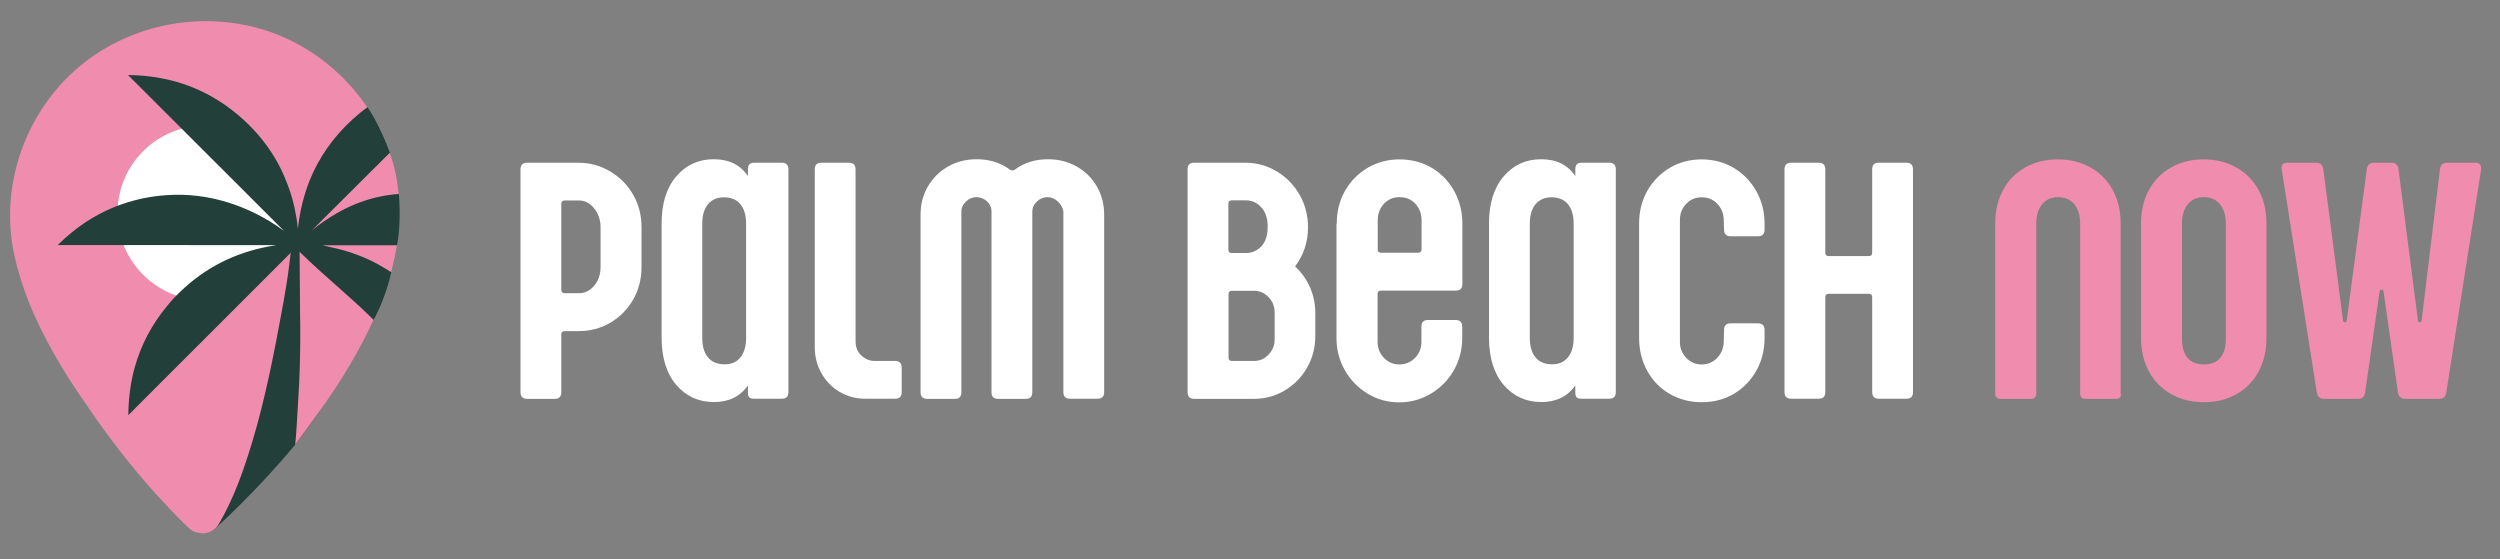 <svg xmlns="http://www.w3.org/2000/svg" xmlns:xlink="http://www.w3.org/1999/xlink" id="Layer_1" x="0px" y="0px" viewBox="0 0 1642.2 367.3" style="enable-background:new 0 0 1642.2 367.3;" xml:space="preserve"><rect x="0" y="0" width="1642.2" height="367.3" fill="#808080" stroke="none"/><style type="text/css">	.st0{fill:#223F3A;}	.st1{fill:#F08CAE;}	.st2{fill:#FFFFFF;}</style><g>	<g>		<path class="st0" d="M228.2,235.3c0,0-1.8,5-1.8,5c-6.9,11.4-11.7,23.4-19.6,34.3l-12.3,16.8l-0.6,0.7   c-25.6,30.9-51.5,54.1-51.5,54.1l-0.1,0.1c-0.2,0.2-0.4,0.4-0.6,0.6c-3.8,3.4-8.6,3.9-12.6,2.1c0,0,0,0,0,0c-2.4-1.1-4.5-3-6-5.5   c-12.3-21-28.8-80.4-28.8-80.4c0-0.1,86.6-87,93.5-102.3h42.3c0.1-0.2,0.1-0.4,0.2-0.6c-5.6-5.5-11.4-10.3-17.6-14.4   c-0.1,0-0.1-0.1-0.2-0.1c-0.3-0.2-0.6-0.4-0.9-0.6c0,0-0.1-0.1-0.1-0.1c-4.3-2.8-8.7-5.2-13.2-7.3c0,0,0,0-0.1,0   c-1.4-0.6-2.8-1.3-4.2-1.8c0,0,0,0,0,0c0,0-0.7-0.3-1-0.4v0c0-1.6-0.3-5-0.4-5.1c-0.5-4,51.8-9.7,51.8-9.7   c0.5,2.8-1.3,8.8-1.3,8.9C244.3,140.4,233.8,224.5,228.2,235.3z"></path>	</g>	<path class="st1" d="M260.7,161.1c-1.8,11.7-5.1,23.3-9.3,34.4c-3.9,10.3-8.5,20.2-13.6,29.9c-5.1,9.7-10.7,19.1-16.6,28.2  c-0.3,0.5-0.7,1-1,1.5c-4.4,6.7-9,13.3-13.7,19.8L194,292l-0.1,0.2v0c0.8-7.6,1.1-15.2,1.6-22.8c0.4-5.8,0.7-11.5,1-17.3  c0.6-12.8,0.8-25.7,0.7-38.6l-0.1-8l-0.3-39.7l0-3.8l0-2.3c0-1.8-4.5,1.4-4.9,1.9c-1.1,1.3-0.8,2.8-1,4.5c0,0,0,0,0,0.1  c-0.2,2.3-0.5,4.6-0.8,6.9c-1,8.3-2.3,16.6-3.8,24.9c-5.7,31.1-11.5,62-20.6,92.3c-5.6,18.5-12.1,37.1-21.9,53.8  c-2.5,4.3-6.8,6.5-11.1,6.2c-2.3-0.1-4.6-0.6-6.6-1.8c-2-1.3-3.8-3.3-5.5-4.9c-3.7-3.6-7.2-7.3-10.7-11.1  c-9.9-10.3-19.2-21.2-28.1-32.4c-8.9-11.2-17.3-22.7-25.2-34.5c-5.8-8.2-11.2-16.5-16.1-24.6c-13.7-22.7-25-46.5-30.9-72.5  c-12-53.2,13-110.1,60.3-137.2c18.5-10.6,39.2-16.5,60.2-17.3c12.6-0.5,25.3,0.8,37.7,4c27.4,7.1,51.7,23.7,68.9,46.2  c1.6,2.1,3.1,4.2,4.6,6.4c0,0.1-0.8,2-0.7,2c6,9,11.6,18,15.4,27.9c3.2,8.5,5,17.8,5.9,27.1c0,0.2-0.7,0.3-0.7,0.5  c0.2,2.1-6.1,4.5-6,6.6c0.4,8.7,0.7,14.6-0.7,23.2C254.5,157.9,260.8,160.9,260.7,161.1z"></path>	<circle class="st2" cx="134.6" cy="139.9" r="57.4"></circle>	<path class="st0" d="M260.8,161.1h-49.1c0.3,0.1,0.6,0.1,0.9,0.2c5.5,1.3,11.7,2.5,17.6,4.5c6.3,2.1,12.5,4.7,18.3,7.9  c2.9,1.6,8.5,5.1,8.5,5.1s0,0.1,0,0.1c0,0,0,0.1,0,0.1c0,0.1,0,0.1-0.1,0.2c0,0,0,0.1,0,0.1c-4,17.9-11.4,30.6-11.5,30.8  c-15.4-15.4-32.8-29.1-48.4-44.5c-0.6-0.6-1.1-1.1-1.7-1.7c-0.3-0.3,1.4-2.4,1.1-2.7c-1.7,1.7-3.7,3.1-5.3,4.7  c-11.4,11.4-22.7,22.7-34,34c-7.8,7.8-15.6,15.6-23.4,23.4c-13.3,13.2-45.7,45.7-48.7,48.7l-0.7,0.7l0-1c0.2-11,1.6-21.4,4.5-31.4  c4.1-14.2,11-27.3,20.9-39.2c0.8-1,1.6-1.9,2.4-2.9c1.7-1.9,3.3-3.7,5.1-5.4c1.4-1.4,2.9-2.8,4.4-4.1  c16.5-14.9,36.2-23.9,58.8-27.5c0.5-0.1,0.9-0.1,1.4-0.2H37.9l0.4-0.4l0.2-0.2c11.1-10.9,23.4-19.1,37.1-24.6  c1.7-0.7,3.5-1.3,5.2-1.9c9-3.1,18.5-5,28.5-5.7c27.1-2,54.1,6.8,76.2,22.7c0.4,0.3,0.7,0.5,1.1,0.8  c-33.4-33.3-68.7-68.7-102.1-102l-0.4-0.4l0.6,0c28.7,0.4,53.9,9.9,75.2,29.3c16.1,14.7,26.6,32.2,32.1,52c0.5,1.8,1,3.7,1.4,5.5  c1,4.7,1.8,9.4,2.3,14.3c0.4-4.3,1.1-8.4,1.9-12.5c1.4-6.6,3.3-13,5.7-19.1c6-15,15.4-28.6,28.2-40.3c3.2-2.9,6.4-5.6,9.8-8  c0,0,0.1,0,0.1-0.1c0,0.1,0.1,0.1,0.1,0.2c6.3,8.8,12.9,24.8,14.6,29.7c-6.2,6.1-12.4,12.3-18.6,18.5c-8.7,8.7-17.5,17.5-26.5,26.4  c-2.1,2.1-4.3,4.3-6.4,6.4c0.4-0.3,0.8-0.7,1.2-1c2.1-1.7,4.2-3.3,6.3-4.7c15.9-11.2,32.3-17.2,49.9-18.5l0,0  C262,128,263.8,145.6,260.8,161.1z"></path></g><g>	<path class="st2" d="M341.9,257.5V111.3c0-3,1.4-4.4,4.3-4.4h33.8c7.5,0,14.4,1.9,20.8,5.7c6.4,3.8,11.4,8.9,15.1,15.3  c3.7,6.4,5.5,13.6,5.5,21.4v26.1c0,7.8-1.8,15-5.5,21.4c-3.7,6.4-8.7,11.5-15,15.2c-6.3,3.7-13.3,5.5-20.9,5.5h-9.1  c-1.4,0-2.2,0.7-2.2,2.2v37.9c0,3-1.4,4.4-4.3,4.4h-18.2C343.4,262,341.9,260.5,341.9,257.5z M370.9,192.6h9.5c3.9,0,7.2-1.7,10-5  c2.7-3.3,4.1-7.4,4.1-12.3v-26.1c0-4.7-1.4-8.8-4.2-12.3c-2.8-3.5-6.1-5.2-9.9-5.2h-9.5c-1.4,0-2.2,0.7-2.2,2.2v56.5  C368.8,191.9,369.5,192.6,370.9,192.6z"></path>	<path class="st2" d="M517.9,111.3v146.2c0,3-1.4,4.4-4.3,4.4h-18.4c-1.4,0-2.5-0.3-3-0.9c-0.6-0.6-0.9-1.6-0.9-3.1v-4.7  c-5.1,7.2-12.5,10.9-22.3,10.9c-10.1,0-18.4-3.8-24.8-11.3c-6.4-7.5-9.6-17.9-9.6-31v-75.1c0-13,3.2-23.3,9.6-30.8  c6.4-7.5,14.6-11.3,24.6-11.3c10.1,0,17.6,3.7,22.5,11.1v-4.4c0-3,1.3-4.4,3.9-4.4h18.4C516.4,106.9,517.9,108.4,517.9,111.3z   M486.3,234.8c2.5-3,3.8-7.3,3.8-12.7v-75.3c0-5.5-1.3-9.7-3.8-12.7c-2.5-3-6.1-4.5-10.7-4.5c-4.5,0-8,1.5-10.5,4.5  c-2.5,3-3.8,7.3-3.8,12.7v75.3c0,5.5,1.3,9.7,3.8,12.7c2.5,3,6.1,4.5,10.7,4.5C480.3,239.4,483.8,237.9,486.3,234.8z"></path>	<path class="st2" d="M535.2,111.3c0-3,1.4-4.4,4.3-4.4h18.2c2.9,0,4.3,1.5,4.3,4.4v112.8c0,4,1.3,7.2,3.9,9.5  c2.6,2.4,5.5,3.5,8.7,3.5h13.4c2.9,0,4.3,1.5,4.3,4.4v16c0,3-1.4,4.4-4.3,4.4h-19.9c-5.9,0-11.5-1.5-16.6-4.5  c-5.1-3-9.1-7.2-12-12.4c-2.9-5.2-4.3-10.9-4.3-16.9V111.3z"></path>	<path class="st2" d="M694.9,132.4c-2-1.9-4.3-2.9-6.9-2.9c-2.6,0-4.9,1-6.9,2.9c-2,1.9-3,4.1-3,6.4v118.8c0,3-1.4,4.4-4.3,4.4  h-18.2c-2.9,0-4.3-1.5-4.3-4.4V138.8c0-2.5-1-4.7-2.9-6.5c-2-1.8-4.3-2.8-7-2.8c-2.6,0-4.9,1-6.9,2.9c-2,1.9-3,4.1-3,6.4v118.8  c0,3-1.4,4.4-4.3,4.4h-18.2c-2.9,0-4.3-1.5-4.3-4.4V141c0-6.8,1.6-13,4.8-18.5c3.2-5.5,7.6-9.9,13.2-13.1  c5.6-3.2,11.9-4.8,18.9-4.8c8.4,0,15.7,2.3,21.9,6.9c1,0.6,2,0.6,3,0c6.2-4.6,13.5-6.9,21.9-6.9c6.9,0,13.2,1.6,18.9,4.8  c5.6,3.2,10,7.5,13.2,13.1c3.2,5.5,4.8,11.7,4.8,18.5v116.5c0,3-1.4,4.4-4.3,4.4h-18.2c-2.9,0-4.3-1.5-4.3-4.4V138.8  C698,136.4,697,134.3,694.9,132.4z"></path>	<path class="st2" d="M780.1,257.5V111.3c0-3,1.4-4.4,4.3-4.4H818c7.5,0,14.4,1.9,20.7,5.7c6.3,3.8,11.3,8.9,15,15.4  c3.7,6.5,5.5,13.6,5.5,21.3c0,9.6-2.8,18.2-8.5,25.7c4.2,3.8,7.4,8.4,9.8,13.7c2.3,5.3,3.5,10.9,3.5,16.6v15.5  c0,7.5-1.8,14.4-5.4,20.7c-3.6,6.3-8.5,11.3-14.7,15c-6.2,3.7-12.9,5.5-20.2,5.5h-39.2C781.5,262,780.1,260.5,780.1,257.5z   M828.6,136.3c-2.7-3.1-6.1-4.7-10.2-4.7h-9.3c-1.4,0-2.2,0.7-2.2,2.2V164c0,1.5,0.7,2.2,2.2,2.2h9.3c4,0,7.4-1.5,10.2-4.4  c2.7-3,4.1-7.2,4.1-12.6C832.8,143.7,831.4,139.4,828.6,136.3z M837.3,205.2c0-3.8-1.3-7.2-4-10c-2.7-2.8-5.9-4.2-9.6-4.2h-14.5  c-1.4,0-2.2,0.7-2.2,2.2v41.7c0,1.5,0.7,2.2,2.2,2.2h14.5c3.8,0,7-1.4,9.6-4.2c2.7-2.8,4-6.1,4-10V205.2z"></path>	<path class="st2" d="M878.1,146.8c0-8,1.8-15.2,5.5-21.6c3.7-6.4,8.7-11.4,15-15.1c6.3-3.6,13.2-5.4,20.7-5.4  c7.9,0,15.1,1.9,21.3,5.6c6.3,3.8,11.2,8.9,14.7,15.3c3.5,6.4,5.3,13.5,5.3,21.2v39.7c0,3-1.4,4.4-4.3,4.4h-49.2  c-1.4,0-2.2,0.7-2.2,2.2v31.5c0,4.1,1.4,7.6,4.2,10.5c2.8,2.9,6.2,4.3,10.1,4.3c4,0,7.5-1.4,10.3-4.3c2.8-2.9,4.2-6.4,4.2-10.5v-10  c0-3,1.4-4.4,4.3-4.4h18.2c2.9,0,4.3,1.5,4.3,4.4v7.3c0,7.7-1.8,14.8-5.5,21.3c-3.7,6.5-8.7,11.6-15.1,15.4  c-6.4,3.8-13.3,5.7-20.8,5.7c-7.5,0-14.4-1.9-20.7-5.7c-6.3-3.8-11.3-8.9-15-15.4c-3.7-6.5-5.5-13.6-5.5-21.3V146.8z M907.1,166  h24.5c1.4,0,2.2-0.7,2.2-2.2V145c0-4.6-1.4-8.3-4.1-11.2c-2.7-2.9-6.2-4.3-10.4-4.3c-4,0-7.4,1.4-10.2,4.3  c-2.7,2.9-4.1,6.6-4.1,11.2v18.8C904.9,165.3,905.7,166,907.1,166z"></path>	<path class="st2" d="M1061.4,111.3v146.2c0,3-1.4,4.4-4.3,4.4h-18.4c-1.4,0-2.5-0.3-3-0.9c-0.6-0.6-0.9-1.6-0.9-3.1v-4.7  c-5.1,7.2-12.5,10.9-22.3,10.9c-10.1,0-18.4-3.8-24.8-11.3c-6.4-7.5-9.6-17.9-9.6-31v-75.1c0-13,3.2-23.3,9.6-30.8  c6.4-7.5,14.6-11.3,24.6-11.3c10.1,0,17.6,3.7,22.5,11.1v-4.4c0-3,1.3-4.4,3.9-4.4h18.4C1060,106.9,1061.4,108.4,1061.4,111.3z   M1029.9,234.8c2.5-3,3.8-7.3,3.8-12.7v-75.3c0-5.5-1.3-9.7-3.8-12.7c-2.5-3-6.1-4.5-10.7-4.5c-4.5,0-8,1.5-10.5,4.5  c-2.5,3-3.8,7.3-3.8,12.7v75.3c0,5.5,1.3,9.7,3.8,12.7c2.5,3,6.1,4.5,10.7,4.5C1023.8,239.4,1027.3,237.9,1029.9,234.8z"></path>	<path class="st2" d="M1154.8,155.2h-18c-2.9,0-4.3-1.5-4.3-4.4l-0.2-6.4c-0.1-4.3-1.6-7.8-4.3-10.6c-2.7-2.8-6.1-4.2-10.2-4.2  c-4,0-7.4,1.4-10.2,4.3c-2.7,2.9-4.1,6.4-4.1,10.5v80.2c0,4.1,1.4,7.6,4.2,10.5c2.8,2.9,6.2,4.3,10.1,4.3c4,0,7.4-1.4,10.2-4.3  c2.7-2.9,4.2-6.4,4.3-10.5l0.2-7.8c0-3,1.4-4.4,4.3-4.4h18c2.9,0,4.3,1.5,4.3,4.4v5.1c0,8-1.8,15.2-5.4,21.6  c-3.6,6.4-8.6,11.5-14.8,15.2c-6.3,3.7-13.3,5.5-21.1,5.5c-7.7,0-14.6-1.8-20.9-5.4c-6.3-3.6-11.2-8.6-14.8-15.1  c-3.6-6.4-5.4-13.7-5.4-21.8v-75.1c0-8,1.8-15.1,5.4-21.5c3.6-6.3,8.6-11.4,14.8-15.1c6.3-3.7,13.3-5.5,20.9-5.5  c7.8,0,14.8,1.9,21.1,5.6c6.3,3.8,11.2,8.9,14.8,15.3c3.6,6.4,5.4,13.5,5.4,21.2v4C1159.1,153.7,1157.7,155.2,1154.8,155.2z"></path>	<path class="st2" d="M1229.8,166v-54.7c0-3,1.4-4.4,4.3-4.4h18.2c2.9,0,4.3,1.5,4.3,4.4v146.2c0,3-1.4,4.4-4.3,4.4h-18.2  c-2.9,0-4.3-1.5-4.3-4.4v-62.3c0-1.5-0.7-2.2-2.2-2.2h-26.4c-1.4,0-2.2,0.7-2.2,2.2v62.3c0,3-1.4,4.4-4.3,4.4h-18.2  c-2.9,0-4.3-1.5-4.3-4.4V111.3c0-3,1.4-4.4,4.3-4.4h18.2c2.9,0,4.3,1.5,4.3,4.4V166c0,1.5,0.7,2.2,2.2,2.2h26.4  C1229.1,168.2,1229.8,167.5,1229.8,166z"></path>	<path class="st1" d="M1392.5,261.1c-0.6,0.6-1.4,0.9-2.4,0.9h-20.4c-1,0-1.8-0.3-2.4-0.9c-0.6-0.6-0.9-1.4-0.9-2.4V146.8  c0-5.3-1.3-9.5-3.8-12.6c-2.5-3.1-6.1-4.7-10.7-4.7c-4.5,0-8,1.6-10.5,4.7c-2.5,3.1-3.8,7.3-3.8,12.6v111.9c0,1-0.3,1.8-0.9,2.4  c-0.6,0.6-1.4,0.9-2.4,0.9h-20.4c-1,0-1.8-0.3-2.4-0.9c-0.6-0.6-0.9-1.4-0.9-2.4V146.8c0-8.4,1.8-15.8,5.3-22.2  c3.5-6.3,8.4-11.3,14.6-14.7c6.2-3.5,13.3-5.2,21.2-5.2c7.9,0,15.1,1.7,21.3,5.2c6.3,3.5,11.2,8.4,14.7,14.7  c3.5,6.4,5.3,13.7,5.3,22.2v111.9C1393.4,259.7,1393.1,260.5,1392.5,261.1z"></path>	<path class="st1" d="M1406.4,146.8c0-8.4,1.8-15.8,5.3-22.2c3.5-6.3,8.4-11.3,14.6-14.7c6.2-3.5,13.3-5.2,21.2-5.2  c7.9,0,15.1,1.7,21.3,5.2c6.3,3.5,11.2,8.4,14.7,14.7c3.5,6.4,5.3,13.7,5.3,22.2v75.3c0,8.4-1.8,15.8-5.3,22.2  c-3.5,6.4-8.4,11.3-14.6,14.7c-6.2,3.5-13.3,5.2-21.2,5.2c-7.9,0-15.1-1.7-21.3-5.2c-6.3-3.5-11.2-8.4-14.7-14.8  c-3.5-6.4-5.3-13.8-5.3-22.3V146.8z M1462.1,146.8c0-5.3-1.3-9.5-3.8-12.6c-2.5-3.1-6.1-4.7-10.7-4.7c-4.5,0-8,1.6-10.5,4.7  c-2.5,3.1-3.8,7.3-3.8,12.6v75.3c0,5.8,1.2,10.1,3.7,13c2.5,2.9,6.1,4.3,10.8,4.3c4.6,0,8.2-1.4,10.6-4.3c2.5-2.9,3.7-7.2,3.7-13  V146.8z"></path>	<path class="st1" d="M1498.7,110.4c0-2.4,1.3-3.5,3.9-3.5h18.9c2.6,0,4.1,1.3,4.6,4l13,99.7c0.1,0.7,0.5,1.1,1.2,1.1s1-0.4,1.2-1.1  l13.2-99.5c0.4-2.8,2-4.2,4.8-4.2h11.5c1.3,0,2.3,0.4,3.1,1.1c0.8,0.7,1.3,1.8,1.4,3.1l12.8,99.5c0.1,0.7,0.5,1.1,1.2,1.1  c0.7,0,1-0.4,1.2-1.1l12.1-99.7c0.4-2.7,2-4,4.6-4h18.6c2.9,0,4.1,1.6,3.7,4.9L1606.9,258c-0.4,2.7-2,4-4.8,4H1580  c-2.7,0-4.3-1.3-4.8-4l-9.5-66.5c-0.1-0.9-0.6-1.3-1.3-1.3c-0.6,0-1,0.4-1.3,1.3l-9.5,66.5c-0.4,2.7-2,4-4.8,4h-22.1  c-2.7,0-4.3-1.3-4.8-4l-23-146.2C1498.8,111.5,1498.7,111,1498.7,110.4z"></path></g></svg>